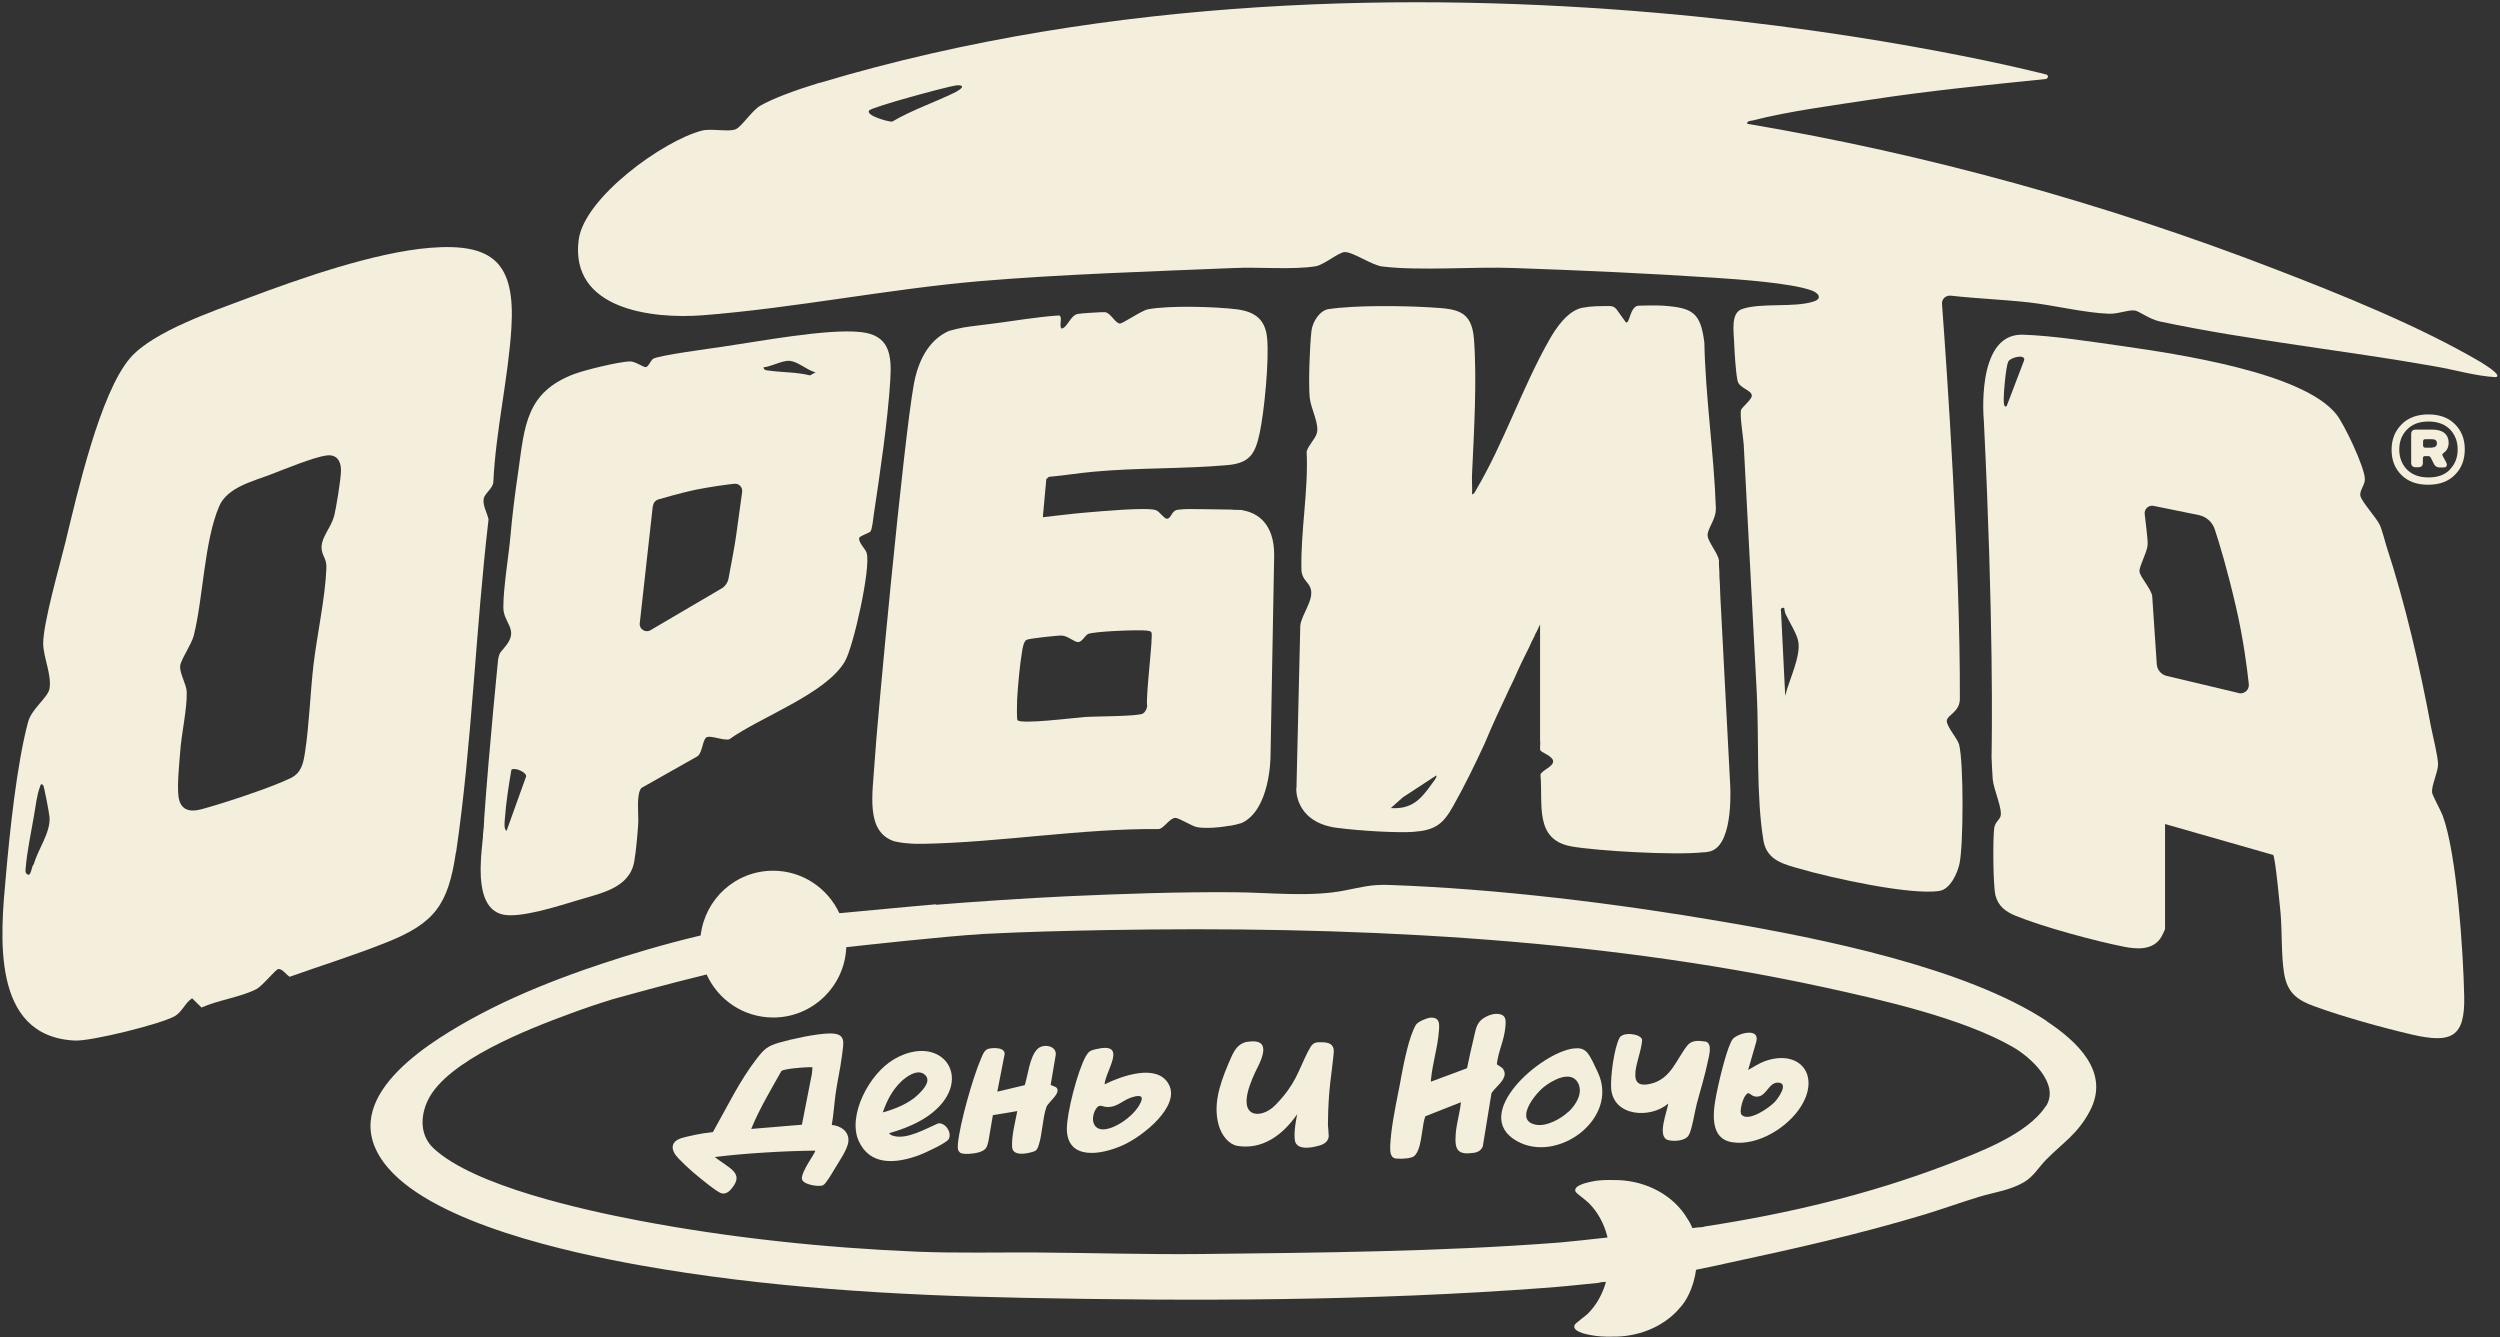 <?xml version="1.0" encoding="UTF-8"?> <svg xmlns="http://www.w3.org/2000/svg" width="501" height="268" viewBox="0 0 501 268" fill="none"><rect x="0" y="0" width="501" height="268" fill="#333333" stroke="none"/><path d="M410.276 204.679C393.874 193.859 364.804 188.046 345.399 184.734C323.914 181.038 300.158 178.112 278.327 177.342C274.708 177.226 273.014 177.765 269.626 178.42C262.618 179.844 254.417 178.843 247.217 178.805C236.052 178.728 224.924 179.113 213.836 179.614C205.096 180.037 196.394 180.615 187.692 181.308L187.461 181.231C187.461 181.231 179.068 181.962 168.21 183.002C165.862 177.996 160.818 174.493 154.927 174.493C147.38 174.493 141.258 180.191 140.411 187.468C125.126 191.087 112.382 196.054 112.382 196.054C106.183 198.403 100.138 201.059 94.362 204.255C84.275 209.838 66.641 221.196 77.845 234.133C87.47 245.222 113.96 250.997 128.129 253.538C153.348 258.043 179.376 259.583 204.98 260.084C239.748 260.777 274.554 260.7 309.206 258.12C312.941 257.851 316.676 257.466 320.372 257.081C320.873 256.927 321.335 256.888 321.835 256.888C321.181 259.237 319.949 261.547 318.216 263.241C317.677 263.78 315.713 265.166 315.559 265.513C314.982 266.783 317.754 267.361 318.563 267.515C320.064 267.823 321.604 267.9 323.144 267.861C328.111 267.938 333.117 266.052 336.389 262.394C336.389 262.394 336.389 262.356 336.428 262.317C337.929 260.854 339.392 258.043 339.893 254.463C343.397 253.769 346.053 253.153 346.053 253.153C359.375 250.304 372.736 247.301 385.711 243.374C389.369 242.257 392.988 240.948 396.646 239.832C399.726 238.908 402.768 238.561 405.617 236.905C407.58 235.75 408.505 233.941 410.083 232.362C413.51 228.897 416.359 227.28 418.823 222.621C422.943 214.766 416.167 208.644 410.083 204.602L410.276 204.679ZM409.929 221.735C406.271 227.357 396.299 231.053 390.177 233.402C374.545 239.37 358.336 243.22 341.78 245.761C341.433 245.876 341.048 245.953 340.701 245.953C340.162 245.953 339.662 246.069 339.123 246.107V246.03C339.123 246.03 339.007 245.722 338.738 245.222C338.738 245.222 338.738 245.222 338.738 245.183C338.507 244.721 337.583 243.374 337.583 243.335C334.426 238.83 328.92 236.405 323.337 236.482C321.797 236.443 320.257 236.482 318.755 236.828C317.947 237.021 315.174 237.598 315.752 238.83C315.906 239.138 317.87 240.563 318.409 241.102C320.218 242.912 321.489 245.299 322.105 247.802C322.105 247.802 322.105 247.879 322.143 247.994C318.216 248.456 314.597 248.803 312.98 248.957C312.672 248.957 312.402 249.034 312.094 249.034C288.492 250.843 264.428 251.036 240.749 251.305C229.699 251.421 218.726 251.074 207.675 250.997C199.744 250.959 191.812 251.151 183.881 250.843C165.361 250.073 146.225 248.071 128.052 244.606C117.117 242.527 94.901 237.675 86.854 230.09C84.159 227.549 84.198 223.737 85.738 220.503C89.549 212.533 105.99 206.18 114.037 203.216C116.925 202.137 119.889 201.136 122.893 200.212C125.357 199.519 133.712 197.209 141.605 195.284C143.915 200.366 148.997 203.909 154.965 203.909C162.858 203.909 169.288 197.633 169.596 189.817C172.407 189.509 188.886 187.661 197.126 187.16C205.327 186.736 213.528 186.544 221.536 186.39C269.087 185.543 319.063 187.738 365.613 197.864C377.086 200.366 393.258 204.024 403.345 209.8C406.849 211.802 412.894 217.192 410.006 221.697L409.929 221.735Z" fill="#F4EEDC"></path><path d="M497.022 72.499C484.817 65.338 468.992 58.947 455.747 53.864C421.711 40.735 386.096 30.878 350.096 24.795C350.212 24.14 350.789 24.256 351.251 24.14C358.567 22.254 367.576 21.099 375.084 19.944C386.712 18.172 398.379 17.017 410.083 15.824C410.43 15.516 410.545 15.4 410.237 14.977C410.237 14.977 282.255 -18.752 164.322 16.594C164.322 16.594 164.245 16.594 164.206 16.594C159.432 18.057 154.888 19.712 152.309 21.214C150.769 22.1 148.651 25.334 147.496 25.873C146.071 26.527 142.568 25.68 140.643 26.181C132.904 28.183 117.04 39.618 115.962 48.089C114.191 62.065 130.747 63.952 140.796 63.182C159.124 61.757 178.028 57.907 196.51 56.328C213.066 54.942 230.661 54.403 247.333 53.71C252.107 53.479 259.153 54.095 263.62 53.364C265.352 53.094 268.278 50.514 269.511 50.514C271.205 50.514 274.939 53.171 277.019 53.402C284.527 54.326 295.384 53.402 303.393 53.71C316.753 54.172 330.383 54.788 343.782 55.674C348.441 55.982 358.99 56.714 363.072 58.215C364.458 58.716 365.228 59.832 363.495 60.41C359.529 61.719 352.907 60.602 349.057 61.95C346.824 62.758 347.44 66.416 347.517 68.534C347.594 70.459 347.825 74.54 348.21 76.311C348.556 77.851 351.097 78.159 351.059 79.314C351.059 80.046 349.249 81.471 348.941 82.087C348.556 82.895 349.365 87.747 349.442 89.094C350.289 105.727 351.213 122.36 352.06 138.916C352.522 148.119 351.906 159.592 353.408 168.525C354.101 172.452 357.566 173.222 360.839 174.146C366.96 175.918 382.862 179.46 388.676 178.536C390.832 178.189 392.257 175.032 392.68 173.107C393.489 169.334 393.527 152.854 392.603 149.197C392.295 148.042 390.1 145.616 390.139 144.461C390.139 143.306 392.834 142.69 392.757 139.918C392.834 112.927 390.177 74.309 389.176 60.91C389.099 59.909 389.946 59.139 390.948 59.255C396.145 59.832 401.382 60.025 406.618 60.602C411.662 61.18 417.668 62.681 422.597 62.874C424.483 62.951 426.37 62.065 427.794 62.219C428.68 62.335 430.682 63.952 432.8 64.414C450.549 68.187 469.955 70.228 487.974 73.424C492.017 74.117 496.021 75.349 500.102 75.58C501.796 75.349 497.33 72.692 497.022 72.499ZM191.697 18.365C187.539 20.444 182.841 21.984 178.799 24.371C178.144 24.448 173.408 23.178 174.178 22.138C174.717 21.445 189.618 17.402 191.504 17.133C193.237 16.902 193.121 17.595 191.697 18.326V18.365ZM357.758 139.456L356.911 122.36C356.68 121.821 357.45 121.706 357.566 121.86C357.566 121.86 357.643 122.668 357.835 123.053C358.528 124.555 359.991 126.827 360.338 128.367C361.031 131.408 358.451 136.375 357.758 139.456Z" fill="#F4EEDC"></path><path d="M91.397 170.835C94.593 149.043 95.324 126.018 97.904 104.11C97.635 102.724 96.672 101.338 96.942 99.875C97.134 98.912 98.828 97.796 98.867 96.602C99.329 86.399 101.87 75.772 102.486 65.684C103.256 52.786 98.944 48.628 86.122 49.667C74.995 50.592 60.172 55.789 49.622 59.755C42.884 62.296 30.679 66.416 26.097 71.73C20.014 78.775 15.432 99.105 13.122 108.615C11.966 113.389 8.694 124.632 8.655 128.906C8.655 131.64 10.388 135.22 9.926 137.992C9.618 139.802 6.307 142.035 5.614 144.73C3.38 153.085 1.956 166.638 1.186 175.455C0.108 187.237 -1.971 207.721 15.008 208.529C18.281 208.683 32.065 205.256 34.953 203.678C36.493 202.831 37.07 200.983 38.495 200.059L40.381 201.907C43.654 200.444 48.197 199.828 51.316 198.249C52.625 197.594 55.166 194.322 55.744 194.206C56.552 194.052 57.4 195.4 58.054 195.746C64.445 193.475 71.106 191.396 77.459 188.854C87.123 185.004 89.819 181.308 91.359 170.835H91.397ZM6.769 173.222C6.307 173.492 6.268 175.609 5.575 175.263C4.959 174.993 5.113 174.416 5.152 173.915C5.383 170.874 6.268 166.6 6.807 163.481C7.115 161.749 7.385 159.361 7.962 157.821C8.078 157.513 8.155 156.82 8.655 157.359C8.848 157.59 9.887 163.096 9.926 163.751C10.157 166.869 7.577 170.219 6.769 173.222ZM66.871 103.648C66.293 105.843 64.099 107.96 64.484 110.232C64.715 111.618 65.485 112.042 65.408 113.89C65.177 119.781 63.56 127.096 62.828 133.18C62.174 138.878 61.981 145.115 61.134 150.698C60.788 152.931 60.441 154.857 58.246 155.935C54.512 157.783 44.578 161.055 40.381 162.172C37.956 162.827 36.069 162.326 35.761 159.515C35.492 157.128 35.915 153.239 36.108 150.698C36.339 147.118 37.532 141.958 37.417 138.647C37.378 137.145 35.954 134.912 36.108 133.449C36.262 132.102 38.341 129.252 38.841 127.327C40.728 119.781 40.92 108.461 43.924 101.453C45.541 97.68 50.584 96.487 54.204 95.1C56.937 94.061 62.79 91.635 65.37 91.289C67.41 90.981 68.334 92.29 68.334 94.254C68.334 95.948 67.372 101.838 66.91 103.61L66.871 103.648Z" fill="#F4EEDC"></path><path d="M487.395 158.745C487.241 157.513 488.55 154.703 488.588 153.278C488.588 151.584 487.549 147.58 487.164 145.616C485.008 133.95 481.966 120.782 478.27 109.539C477.885 108.268 477.423 106.42 476.961 105.304C476.268 103.764 473.341 100.645 473.033 99.413C472.764 98.296 473.996 97.18 473.919 95.948C473.842 93.561 469.838 85.09 468.221 83.049C461.56 74.617 436.148 70.921 425.521 69.381C419.476 68.534 411.506 67.263 405.346 67.071H405.115C395.836 67.071 397.569 84.435 397.569 84.435C399.532 124.555 399.186 147.695 399.109 151.584V151.738C399.186 153.278 399.224 154.741 399.34 156.166C399.532 158.245 401.303 162.018 400.918 163.558C400.687 164.328 399.84 164.713 399.648 165.907C399.34 168.14 399.417 177.381 399.879 179.383C400.418 181.577 401.919 182.694 403.883 183.503C409.312 185.736 419.861 188.585 425.714 189.74C428.294 190.24 431.374 190.433 433.029 187.93C433.222 187.661 433.876 186.275 433.876 186.159V165.137L455.553 171.336C455.977 171.875 456.862 181.346 457.016 182.886C457.363 186.775 457.132 191.165 457.709 194.899C458.326 198.942 460.289 200.405 463.947 201.714C469.53 203.755 477.577 205.988 483.391 207.336C491.168 209.107 494.056 207.99 493.825 199.52C493.632 190.78 492.362 171.105 489.512 163.443C489.089 162.326 487.433 159.4 487.356 158.707L487.395 158.745ZM402.227 81.278C401.765 81.74 401.65 81.278 401.573 80.778C401.419 79.507 401.958 73.655 402.42 72.538C402.805 71.614 405.885 70.882 405.654 72.153L402.189 81.24L402.227 81.278ZM448.623 138.878L434.184 135.451C433.106 135.182 432.298 134.258 432.221 133.141L431.297 119.396C431.027 117.933 428.755 115.43 428.755 114.506C428.678 113.505 430.219 110.81 430.373 109.308C430.488 108.384 430.026 105.15 429.795 102.994C429.68 101.993 430.604 101.184 431.566 101.376L440.653 103.225C442.116 103.533 443.309 104.572 443.81 105.997C444.734 108.769 446.313 113.967 448.045 121.436C449.547 127.828 450.317 133.911 450.663 137.107C450.779 138.262 449.739 139.148 448.623 138.916V138.878Z" fill="#F4EEDC"></path><path d="M259.771 157.975C259.771 157.975 259.386 164.367 267.202 165.791C267.394 165.791 267.548 165.868 267.702 165.868C272.862 166.561 280.254 166.908 283.103 166.715C287.531 166.407 289.148 165.252 291.227 161.517C293.46 157.552 295.54 153.316 297.542 148.966C297.542 148.889 297.619 148.773 297.657 148.696C298.889 145.693 300.776 141.65 302.585 137.8C302.662 137.607 302.778 137.415 302.855 137.261C303.086 136.799 303.278 136.337 303.51 135.875C304.434 133.757 305.435 131.678 306.474 129.637C306.744 128.983 307.052 128.328 307.398 127.712C307.475 127.597 307.514 127.481 307.552 127.366C307.629 127.135 307.745 126.904 307.899 126.673C308.361 125.672 308.63 125.133 308.63 125.133V148.196C308.63 148.196 308.63 148.273 308.63 148.35C308.707 148.735 308.63 149.351 308.63 149.813V149.967C308.63 149.967 308.63 150.275 308.707 150.39C308.938 150.814 311.249 151.545 311.249 152.585C311.249 153.663 308.938 154.395 308.707 155.242C309.246 161.209 307.398 168.332 315.022 169.642C319.835 170.489 335.428 171.451 341.396 170.797C341.473 170.797 341.627 170.797 341.704 170.797C342.051 170.72 342.359 170.72 342.59 170.643C342.744 170.643 342.859 170.566 342.975 170.527C347.595 168.871 346.709 156.897 346.709 156.897L344.746 119.357L344.669 117.124C344.592 116.238 344.553 115.353 344.553 114.429C344.476 113.736 344.476 112.966 344.476 112.273C344.245 110.81 342.282 108.576 342.205 107.344C342.128 105.92 343.937 104.072 343.86 101.838C343.475 90.788 341.781 79.7 341.55 68.611C340.78 62.643 339.24 61.68 333.272 61.257C332.502 61.18 328.613 61.218 328.344 61.257C326.573 61.411 326.611 65.145 325.803 64.568L323.954 61.988C323.646 61.603 323.184 61.334 322.684 61.334C320.605 61.334 318.834 61.334 317.062 61.68C314.136 62.296 311.826 65.723 310.478 68.11C305.127 77.505 301.315 88.902 295.848 98.104C295.617 98.45 295.501 98.989 295 99.066C295.077 97.719 294.923 96.371 295 94.985C295.386 86.591 296.002 76.234 295.386 67.956C294.923 62.104 291.882 61.911 286.722 61.603C281.217 61.257 271.591 61.141 266.239 61.95C264.429 62.219 263.005 64.568 262.812 66.339C262.466 69.419 262.196 76.696 262.466 79.7C262.697 81.933 264.506 85.09 263.852 86.938C263.467 88.093 262.196 89.248 261.85 90.48C262.235 98.335 260.618 106.42 260.81 114.236C260.887 116.161 262.273 116.623 262.658 117.971C263.351 120.204 260.887 123.053 260.579 125.325L259.809 158.014L259.771 157.975ZM281.255 159.708L287.839 155.396C288.07 155.665 287.223 156.705 286.992 157.013C284.759 160.17 282.949 162.211 278.714 161.941L281.217 159.708H281.255Z" fill="#F4EEDC"></path><path d="M212.143 63.22C207.947 63.49 203.326 64.298 199.091 64.837C196.858 65.145 194.779 65.338 192.969 65.646C192.045 65.838 191.198 66.031 190.39 66.262H190.312C187.887 67.263 184.46 69.92 183.151 76.889C181.072 88.209 175.682 145.5 175.258 152.893C174.873 159.169 173.41 166.677 179.224 168.602C180.687 168.948 182.227 169.064 183.613 169.102C183.921 169.102 184.229 169.102 184.46 169.102C184.614 169.102 184.73 169.102 184.845 169.102H185.076C200.67 168.794 216.61 166.022 232.28 166.138C233.281 165.945 234.436 163.905 235.553 163.905C236.285 163.905 238.749 165.522 239.865 165.753C240.982 165.984 242.714 165.945 244.486 165.753C245.102 165.676 245.718 165.599 246.372 165.483H246.449C246.449 165.483 246.526 165.483 246.565 165.483C247.335 165.329 248.066 165.175 248.798 164.944C254.573 162.326 254.612 151.738 254.612 151.545L255.343 111.387C255.42 104.803 251.84 102.839 249.375 102.339C249.298 102.339 249.221 102.339 249.144 102.262C249.029 102.262 248.913 102.262 248.759 102.185C248.759 102.185 248.605 102.185 248.374 102.185H248.143C247.758 102.185 247.181 102.185 246.526 102.108C246.295 102.108 246.026 102.108 245.795 102.108C244.332 102.108 242.483 102.031 240.597 102.031C238.71 102.031 237.517 101.954 236.13 102.146C234.744 102.223 234.744 103.956 233.859 103.956C233.281 103.956 232.434 102.57 231.703 102.262C230.047 101.569 220.46 102.493 217.957 102.685C214.954 102.916 211.951 103.34 208.986 103.648L209.679 96.025L210.18 95.562C213.183 95.293 216.225 94.792 219.228 94.523C228.084 93.714 237.247 93.984 245.91 93.214C250.492 92.829 251.57 90.904 252.456 86.707C253.38 82.356 254.381 71.922 253.919 67.648C253.534 63.913 251.378 62.45 247.874 61.988C243.639 61.449 234.128 61.18 230.047 61.988C228.777 62.219 225.042 64.837 224.426 64.837C223.54 64.837 222.616 62.758 221.5 62.566C221.192 62.489 216.379 62.797 215.994 62.912C214.531 63.143 213.838 65.8 212.721 65.838C212.143 65.261 213.145 63.143 212.066 63.22H212.143ZM212.798 127.366C214.03 127.443 215.262 128.675 216.071 128.675C216.802 128.675 217.38 127.443 218.034 127.058C219.189 126.519 228.122 126.172 229.739 126.365C230.086 126.442 230.471 126.365 230.74 126.711C231.164 127.289 229.547 139.648 229.893 141.535C229.816 142.074 229.547 142.651 229.046 142.998C228.083 143.575 219.343 143.537 217.38 143.691C215.57 143.806 204.481 145.231 203.904 144.307C203.711 144.037 203.827 140.919 203.827 140.264C203.981 137.492 204.366 133.218 204.828 130.523C204.943 129.83 205.136 128.521 205.752 128.213C206.291 127.943 211.989 127.327 212.798 127.366Z" fill="#F4EEDC"></path><path d="M100.87 121.706C100.87 124.825 103.874 126.018 101.563 129.175C100.37 130.792 100.139 130.484 99.831 132.101C99.831 132.101 98.06 149.505 97.02 164.174V164.367C97.02 165.06 96.943 166.099 96.789 167.254C96.789 167.37 96.789 167.485 96.789 167.639C96.597 169.449 96.366 171.605 96.327 173.761C96.327 174.493 96.327 175.186 96.366 175.879C96.597 179.383 97.636 182.463 100.601 183.233C104.066 184.157 112.229 181.462 115.848 180.384C120.199 179.036 126.09 178.074 127.091 172.722C127.476 170.566 127.745 167.293 127.899 165.06C128.015 163.327 127.437 159.092 128.554 157.898L139.796 151.545C140.759 150.852 140.798 148.234 141.568 147.772C142.299 147.272 144.994 148.465 146.149 148.157C152.271 143.729 165.593 139.032 169.328 132.525C171.061 129.522 174.564 113.697 173.679 110.81C173.448 110.001 172.023 108.769 172.177 107.806C172.254 107.421 174.102 106.844 174.41 106.536C174.795 106.151 174.988 103.918 175.103 103.148C176.335 94.947 177.914 84.358 178.415 76.157C178.723 71.113 178.299 67.109 172.37 66.532C165.709 65.839 151.886 68.457 144.725 69.496C142.646 69.804 131.826 71.229 130.864 71.922C130.402 72.23 129.94 73.539 129.401 73.578C128.862 73.578 127.322 72.422 126.244 72.422C123.972 72.499 117.311 74.117 115.039 74.964C105.491 78.583 105.144 85.244 103.912 94.099C103.258 98.527 102.68 102.994 102.295 107.421C101.948 111.387 100.87 117.663 100.87 121.706ZM158.355 72.346C159.933 72.461 161.858 74.271 163.437 74.617L162.32 75.233C159.625 74.54 156.815 74.656 154.119 74.271C153.619 74.194 153.118 74.271 153.003 73.616C154.62 73.462 156.738 72.192 158.355 72.307V72.346ZM130.864 101.338C130.941 100.76 131.326 100.298 131.865 100.106C133.328 99.682 136.37 98.797 139.411 98.142C142.338 97.565 145.302 97.141 147.15 96.949C148.075 96.833 148.845 97.642 148.729 98.566C148.383 101.068 147.766 105.419 147.535 107.229C147.304 109.077 146.419 113.659 145.995 115.93C145.841 116.777 145.302 117.548 144.532 117.971L130.363 126.288C129.362 126.904 128.053 126.057 128.207 124.902L130.825 101.376L130.864 101.338ZM105.452 155.55L101.525 166.484C100.909 166.253 101.14 164.559 101.178 164.059C101.409 160.824 101.948 157.359 102.488 154.24C103.181 153.74 105.414 154.703 105.452 155.55Z" fill="#F4EEDC"></path><path d="M490.706 88.748C490.706 87.862 490.398 87.207 489.821 86.746C489.243 86.284 488.435 86.091 487.395 86.091H484.122C483.814 86.091 483.583 86.168 483.429 86.322C483.275 86.476 483.198 86.707 483.198 87.015V92.713C483.198 93.021 483.275 93.252 483.429 93.406C483.583 93.56 483.814 93.638 484.122 93.638H484.623C484.931 93.638 485.162 93.56 485.316 93.406C485.47 93.252 485.547 93.021 485.547 92.713V91.828C485.547 91.558 485.701 91.404 485.97 91.404H486.625C486.856 91.404 487.01 91.52 487.125 91.712L487.78 93.021C488.011 93.445 488.396 93.676 488.897 93.676H489.59C489.975 93.676 490.206 93.599 490.244 93.484C490.321 93.329 490.36 93.214 490.36 93.137C490.36 92.983 490.283 92.79 490.167 92.559L489.513 91.366C489.513 91.366 489.436 91.212 489.436 91.135C489.436 91.019 489.513 90.904 489.667 90.788C490.36 90.326 490.706 89.633 490.706 88.748ZM487.395 89.71H486.009C485.739 89.71 485.585 89.556 485.585 89.248V88.44C485.585 88.17 485.739 88.016 486.009 88.016H487.395C488.011 88.016 488.358 88.286 488.358 88.825C488.358 89.364 488.05 89.672 487.395 89.672V89.71Z" fill="#F4EEDC"></path><path d="M486.665 83.049C484.393 83.049 482.584 83.704 481.275 85.051C479.965 86.36 479.272 88.054 479.272 90.133C479.272 92.213 479.927 93.868 481.236 95.177C482.545 96.487 484.316 97.141 486.588 97.141C488.86 97.141 490.669 96.487 491.978 95.139C493.287 93.83 493.942 92.136 493.942 90.056C493.942 87.977 493.287 86.322 491.978 85.013C490.669 83.704 488.898 83.049 486.626 83.049H486.665ZM490.977 94.099C489.938 95.177 488.513 95.678 486.665 95.678C484.817 95.678 483.392 95.139 482.353 94.099C481.352 93.06 480.813 91.712 480.813 90.095C480.813 88.478 481.313 87.169 482.353 86.091C483.392 85.013 484.817 84.474 486.665 84.474C488.513 84.474 489.938 85.013 490.977 86.052C491.978 87.092 492.517 88.439 492.517 90.056C492.517 91.674 492.017 92.983 490.977 94.061V94.099Z" fill="#F4EEDC"></path><path d="M301.272 214.266C301.118 214.035 300.771 213.843 300.463 213.612C300.271 213.496 300.001 213.342 299.963 213.265C300.117 211.956 300.463 210.801 300.81 209.684C301.195 208.414 301.58 207.105 301.695 205.641C301.772 204.794 301.772 204.14 301.387 203.678C301.118 203.37 300.694 203.216 300.078 203.177C299.347 203.139 298.615 203.331 297.729 203.793C296.112 204.64 295.843 205.795 295.496 207.297C295.458 207.49 295.419 207.644 295.381 207.836C294.803 210.185 294.495 211.725 293.995 214.074L286.756 216.769C286.756 216.769 286.756 216.615 286.756 216.576V216.461C286.91 214.767 287.257 213.111 287.565 211.571C287.911 209.915 288.258 208.221 288.373 206.411C288.45 205.526 288.45 204.756 287.988 204.294C287.68 203.986 287.218 203.909 286.602 203.947C285.909 204.024 284.177 204.717 283.753 205.372C282.367 207.682 281.327 213.034 280.788 215.883C280.634 216.846 280.442 217.77 280.249 218.732C279.518 222.429 278.748 226.279 278.594 229.667V229.744C278.594 230.591 278.517 232.016 279.749 232.17C279.941 232.17 280.288 232.208 280.634 232.208C281.597 232.208 282.868 232.093 283.368 231.708C284.408 230.861 284.716 228.743 285.024 226.664C285.178 225.509 285.37 224.392 285.64 223.699L292.763 220.888C292.686 221.89 292.455 222.891 292.262 223.892C292.031 225.008 291.8 226.163 291.723 227.28C291.608 228.897 291.685 229.975 292.301 230.591C292.801 231.092 293.687 231.246 295.15 231.053C295.881 230.976 296.728 230.745 297.152 229.744L298.885 219.117C299.077 218.732 299.501 218.309 299.924 217.847C300.887 216.846 302.08 215.575 301.272 214.343V214.266Z" fill="#F4EEDC"></path><path d="M353.598 212.687C352.443 213.111 351.403 213.842 350.325 214.42L351.981 208.683C352.635 205.872 348.284 207.066 347.283 208.183C346.244 209.376 344.704 215.806 344.319 217.616C343.549 221.235 341.893 228.05 347.091 228.897C352.25 229.744 358.449 225.855 361.029 221.543C364.802 215.267 360.49 210.185 353.598 212.687ZM355.715 220.773C354.676 221.928 350.402 224.931 349.016 223.391C348.477 222.814 349.247 220.388 349.632 219.772C350.518 218.347 350.633 219.541 351.673 219.733C354.021 220.157 354.291 216.769 356.447 216.961C358.449 217.154 356.408 220.003 355.715 220.773Z" fill="#F4EEDC"></path><path d="M341.701 208.722C340.43 208.529 339.083 208.414 338.197 209.453C335.964 212.187 334.924 216.23 330.766 217.192C327.801 217.885 327.416 216.384 327.878 213.842C328.071 212.803 329.303 208.876 329.033 208.221C328.571 207.143 325.183 206.719 324.529 208.029C323.451 210.108 322.719 215.768 322.873 218.116C323.297 223.776 330.728 224.238 334.308 221.158C334.116 222.775 331.96 227.857 334.308 228.473C335.502 228.781 337.658 228.666 338.39 227.549C339.044 226.587 339.66 222.583 340.045 221.158C340.777 218.386 341.662 215.575 342.24 212.764C342.471 211.609 343.318 208.953 341.624 208.683L341.701 208.722Z" fill="#F4EEDC"></path><path d="M318.139 210.993C317.331 210.108 316.561 209.992 315.406 210.108C308.822 210.839 294.537 223.314 303.971 228.666C312.133 233.286 324.531 224.161 320.218 214.921C319.718 213.881 318.794 211.725 318.101 210.993H318.139ZM314.328 222.775C312.826 224.2 309.938 225.817 307.782 225.393C303.431 224.546 307.513 219.348 309.322 217.885C311.016 216.499 314.905 214.304 316.291 217.115C317.254 219.156 315.791 221.427 314.328 222.814V222.775Z" fill="#F4EEDC"></path><path d="M265.121 208.876C263.696 208.837 263.08 208.799 262.349 210.339C262.349 210.377 262.31 210.416 262.272 210.454C262.195 210.608 262.118 210.724 262.041 210.878C260.039 214.882 259.654 217.231 255.688 221.35C253.955 223.16 251.915 223.584 250.837 222.929C248.488 221.543 250.721 216.461 252.03 213.881C253.917 210.146 253.609 208.183 249.913 208.799C249.797 208.799 249.643 208.799 249.528 208.876C247.487 209.492 246.909 211.571 246.178 213.149C244.176 217.847 243.175 221.658 244.214 225.432C244.83 227.665 246.37 229.359 247.949 229.628C252.954 230.476 257.074 227.472 259.962 223.276C259.769 224.277 259.307 226.394 259.461 228.319C259.654 231.015 264.005 229.667 264.005 229.667C265.121 229.436 266.199 228.897 266.276 227.703C266.276 227.665 266.161 225.547 266.122 225.509C266.122 225.509 266.122 225.278 266.122 225.239C266.161 218.155 266.931 214.998 267.277 210.955C267.431 209.107 266.084 208.914 265.121 208.876Z" fill="#F4EEDC"></path><path d="M166.671 225.547C167.056 223.391 167.171 221.196 167.479 219.04C167.826 216.576 168.403 214.15 168.711 211.686C169.058 208.876 169.713 207.027 166.132 207.104C163.437 207.181 158.778 208.183 156.121 208.953C153.772 209.646 153.156 210.223 151.655 212.148C148.19 216.615 145.648 221.966 142.876 226.856C140.066 227.164 137.794 227.742 136.793 228.011C134.252 228.704 134.329 230.476 135.984 232.17C137.986 234.249 139.835 235.75 142.145 237.56C142.568 237.907 144.031 238.946 144.455 239.1C145.533 239.485 146.38 238.523 146.688 238.099C149.152 235.057 146.187 234.172 143.223 231.862C149.229 231.13 157.315 230.63 163.36 230.591C163.591 230.822 160.51 234.788 160.703 236.251C160.857 237.406 164.091 237.907 164.938 237.522C165.516 237.252 166.825 234.98 167.21 234.326C168.095 232.824 169.905 230.283 170.021 228.704C170.175 226.702 168.403 225.547 166.594 225.432L166.671 225.547ZM162.705 215.19L160.703 225.393L150.538 226.24C152.194 222.198 154.466 218.424 156.583 214.651C156.891 214.343 158.046 214.266 158.547 214.15C159.086 214.073 162.59 213.727 162.821 213.919L162.705 215.19Z" fill="#F4EEDC"></path><path d="M179.183 212.264C174.178 215.152 169.827 223.545 172.06 228.589C174.255 233.556 179.298 233.286 184.15 231.515C185.266 231.092 189.656 229.09 190.118 228.281C190.811 227.087 189.54 224.931 188 225.124C185.613 226.163 181.686 228.435 179.029 227.627C178.721 227.549 178.297 227.357 178.182 227.087C181.224 226.24 184.535 224.893 186.922 222.929C195.354 216.037 188.616 206.758 179.106 212.302L179.183 212.264ZM183.996 219.348C182.186 221.12 179.414 222.236 176.911 222.929C177.681 220.696 178.759 218.501 180.569 216.769C181.57 215.806 183.688 214.228 185.151 215.229C186.845 216.422 185.074 218.309 183.996 219.348Z" fill="#F4EEDC"></path><path d="M221.345 217.346C221.537 214.535 226.196 208.683 219.574 210.262C218.419 210.531 218.149 210.762 217.61 211.648C215.954 214.574 213.76 223.083 213.798 226.279C213.875 232.439 220.421 231.592 225.08 229.475C229.084 227.665 236.63 221.658 234.205 217.269C231.894 213.072 224.887 215.575 221.345 217.308V217.346ZM227.967 222.005C226.735 223.815 223.694 226.125 221.268 226.317C218.919 226.471 218.65 224.123 219.42 222.583C220.267 220.965 220.69 221.813 221.961 221.851C223.77 221.89 224.926 220.619 226.427 220.041C226.966 219.849 228.237 219.387 228.699 219.81C229.122 220.234 228.275 221.581 227.967 222.005Z" fill="#F4EEDC"></path><path d="M210.564 217.346L211.565 211.417C211.834 209.569 209.023 209.03 207.868 210.262C206.328 211.84 206.02 215.383 205.366 217.462L199.86 218.771L201.246 211.648C201.9 209.684 198.589 209.954 197.935 210.223C197.203 210.531 196.895 211.455 196.626 212.071C194.931 215.96 192.352 225.162 191.967 229.167C191.851 230.437 192.044 230.591 192.313 230.899C192.775 231.515 195.471 231.169 196.241 230.899C197.665 230.437 197.781 229.898 198.089 228.666L198.974 223.468C200.822 223.16 202.247 222.968 203.864 222.66C203.441 224.931 202.709 227.588 202.825 229.86C202.94 231.746 205.712 231.246 207.098 230.784C207.753 230.591 207.945 230.168 208.138 229.552C208.908 227.203 208.908 224.123 209.716 221.813C210.063 220.889 212.643 219.079 211.757 218.001C211.488 217.693 210.564 217.539 210.525 217.346H210.564Z" fill="#F4EEDC"></path></svg> 